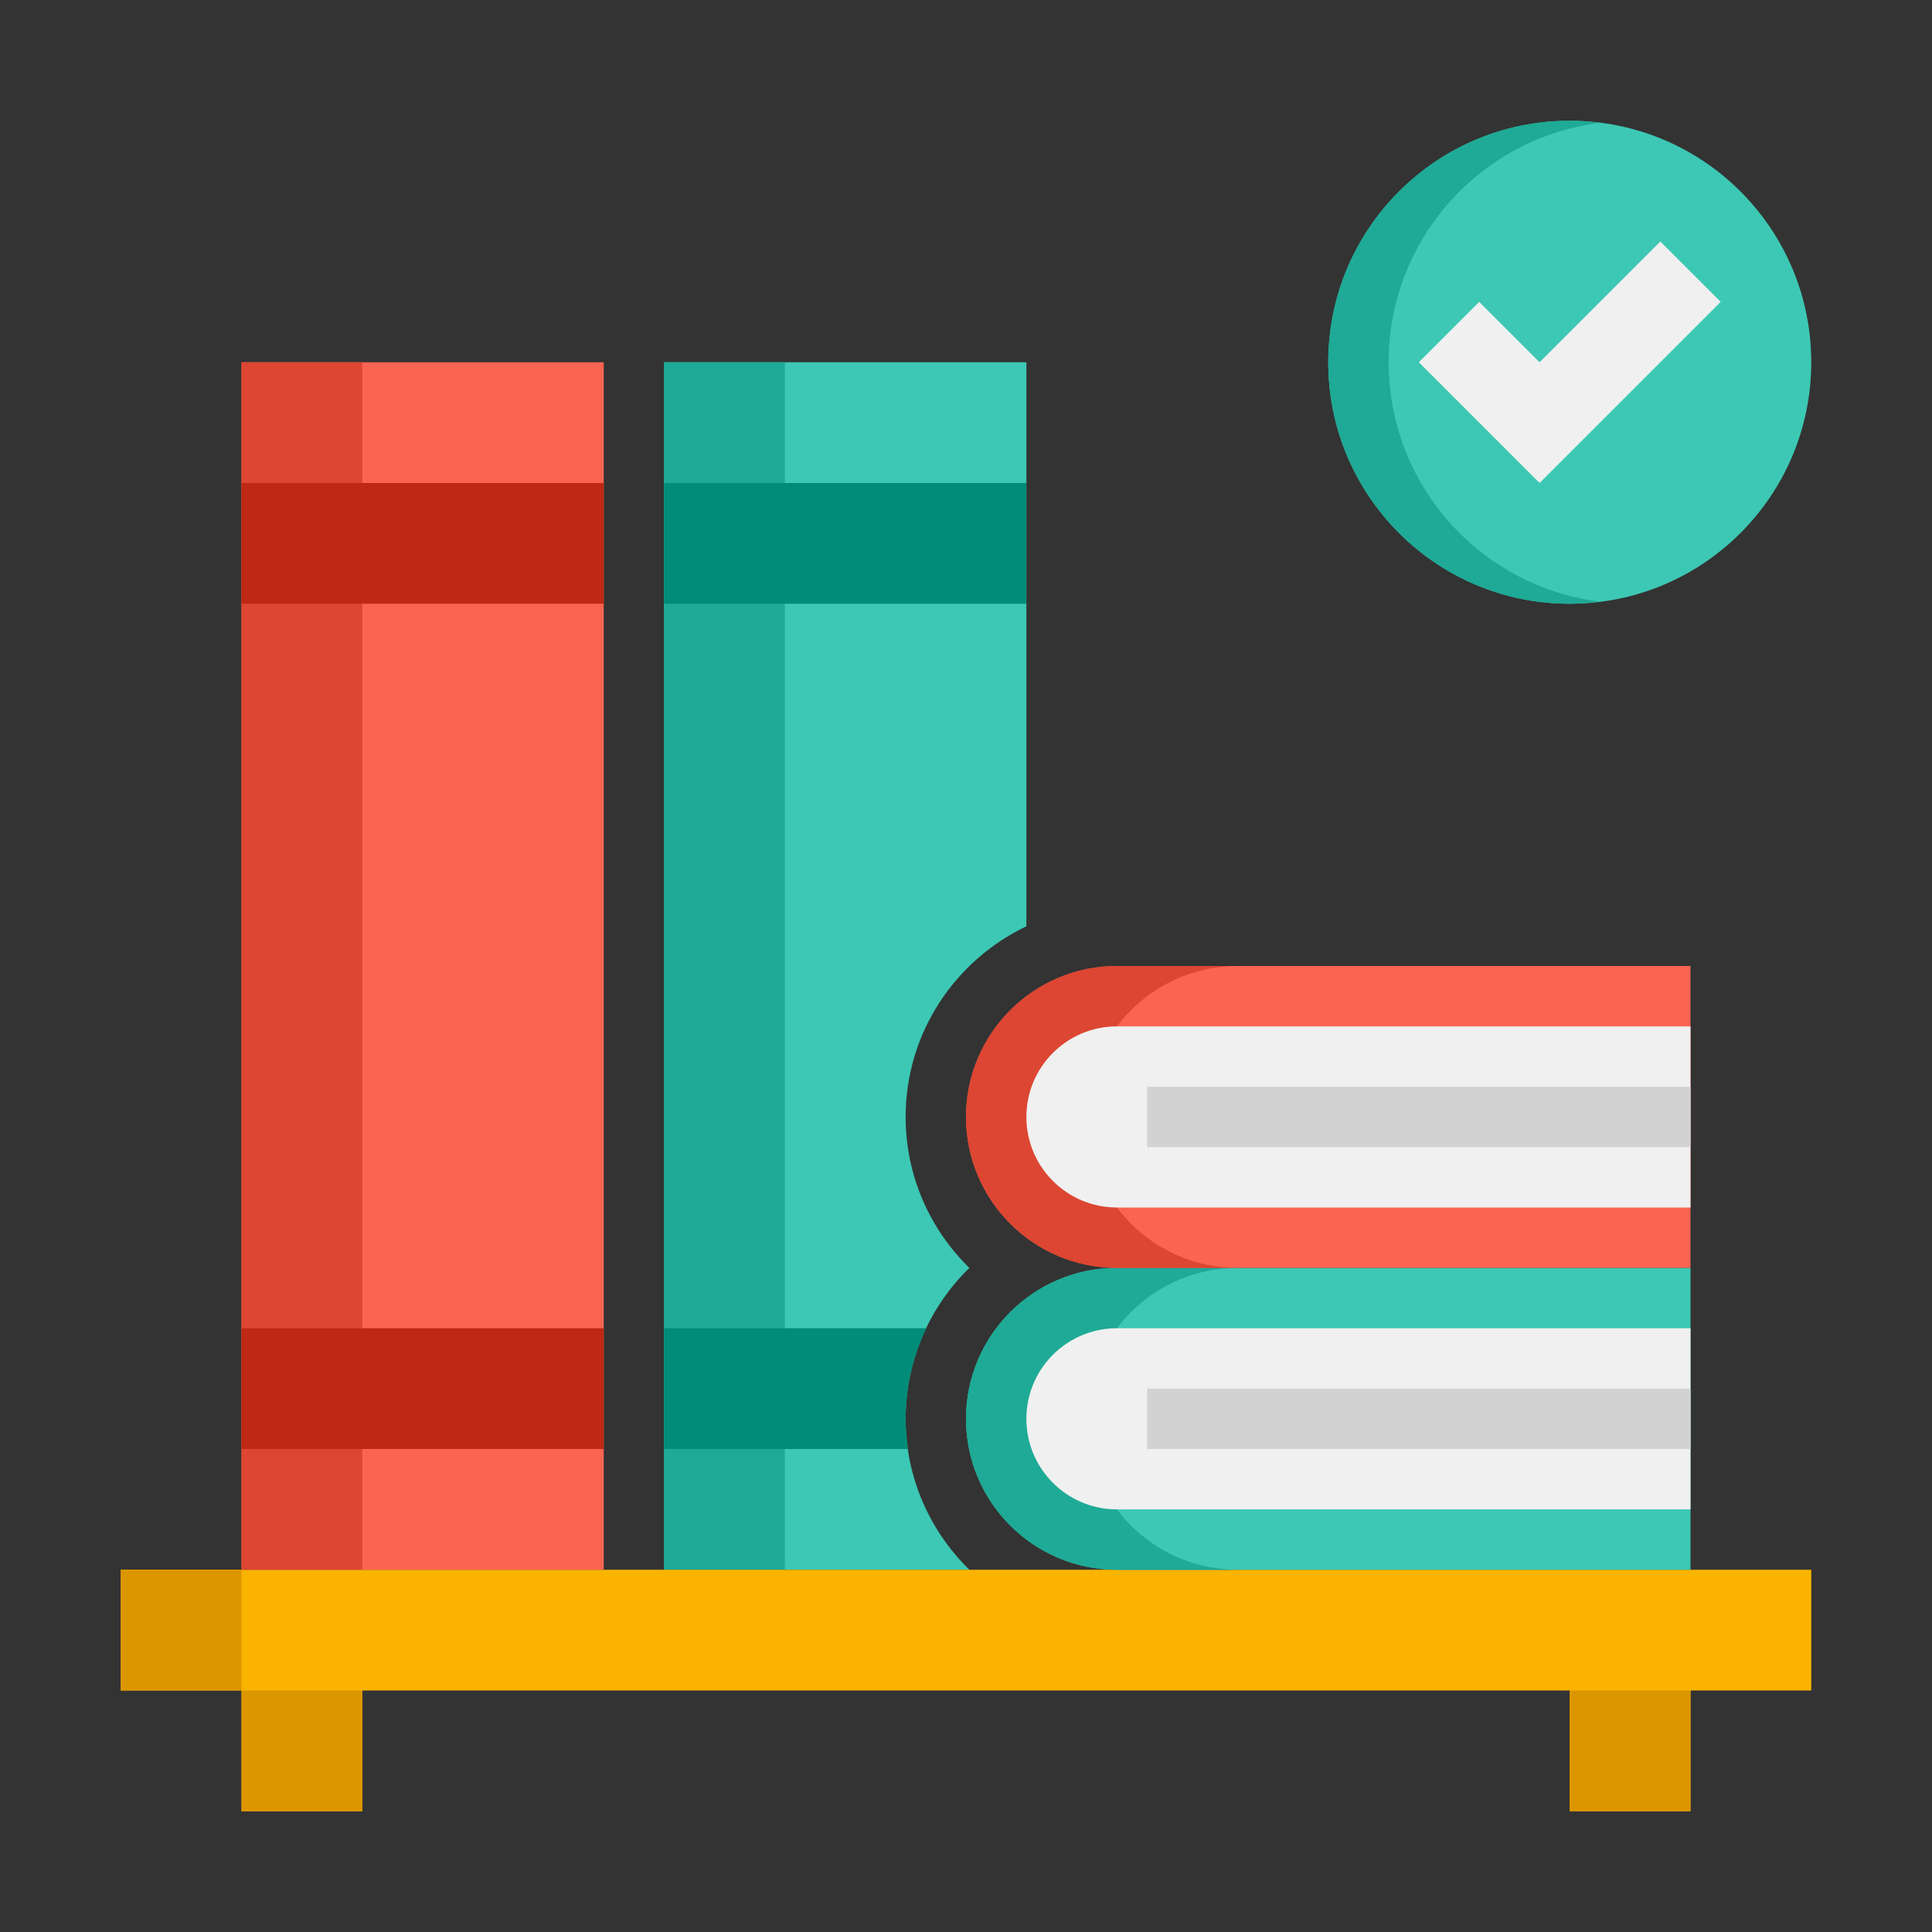 <?xml version="1.0" encoding="UTF-8"?>
<svg xmlns="http://www.w3.org/2000/svg" viewBox="0 0 64 64" width="128px" height="128px">
  <rect x="0" y="0" width="64" height="64" fill="#333333" stroke="none"/>
  <path fill="#3CC8B4" d="M30,47c0-1.958,0.81-3.728,2.111-5C30.81,40.728,30,38.958,30,37c0-2.785,1.639-5.189,4-6.315V12H22v40 h10.111C30.81,50.728,30,48.958,30,47z"></path>
  <rect width="4" height="40" x="22" y="12" fill="#1EAA96"></rect>
  <rect width="12" height="4" x="22" y="16" fill="#008C78"></rect>
  <circle cx="52" cy="12" r="8" fill="#3CC8B4"></circle>
  <path fill="#1EAA96" d="M46,12c0-4.079,3.055-7.438,7-7.931C52.672,4.028,52.339,4,52,4c-4.418,0-8,3.582-8,8s3.582,8,8,8 c0.339,0,0.672-0.028,1-0.069C49.055,19.438,46,16.079,46,12z"></path>
  <polygon fill="#F0F0F0" points="57,10 51,16 47,12 49,10 51,12 55,8"></polygon>
  <polygon fill="#FAB400" points="4,52 4,56 8,56 8,60 12,60 12,56 52,56 52,60 56,60 56,56 60,56 60,52"></polygon>
  <rect width="4" height="4" x="4" y="52" fill="#DC9600"></rect>
  <rect width="4" height="4" x="8" y="56" fill="#DC9600"></rect>
  <rect width="4" height="4" x="52" y="56" fill="#DC9600"></rect>
  <path fill="#3CC8B4" d="M37,52h19V42H37c-2.761,0-5,2.239-5,5v0C32,49.761,34.239,52,37,52z"></path>
  <path fill="#1EAA96" d="M36,47c0-2.761,2.239-5,5-5h-4c-2.761,0-5,2.239-5,5s2.239,5,5,5h4C38.239,52,36,49.761,36,47z"></path>
  <path fill="#F0F0F0" d="M56,44H37c-1.657,0-3,1.343-3,3v0c0,1.657,1.343,3,3,3h19V44z"></path>
  <rect width="18" height="2" x="38" y="46" fill="#D2D2D2"></rect>
  <path fill="#008C78" d="M30,47c0-1.075,0.251-2.09,0.687-3H22v4h8.08C30.033,47.672,30,47.34,30,47z"></path>
  <path fill="#FA6450" d="M37,42h19V32H37c-2.761,0-5,2.239-5,5v0C32,39.761,34.239,42,37,42z"></path>
  <path fill="#DC4632" d="M36,37c0-2.761,2.239-5,5-5h-4c-2.761,0-5,2.239-5,5s2.239,5,5,5h4C38.239,42,36,39.761,36,37z"></path>
  <path fill="#F0F0F0" d="M56,34H37c-1.657,0-3,1.343-3,3v0c0,1.657,1.343,3,3,3h19V34z"></path>
  <rect width="18" height="2" x="38" y="36" fill="#D2D2D2"></rect>
  <rect width="12" height="40" x="8" y="12" fill="#FA6450"></rect>
  <rect width="4" height="40" x="8" y="12" fill="#DC4632"></rect>
  <rect width="12" height="4" x="8" y="16" fill="#BE2814"></rect>
  <rect width="12" height="4" x="8" y="44" fill="#BE2814"></rect>
</svg>

